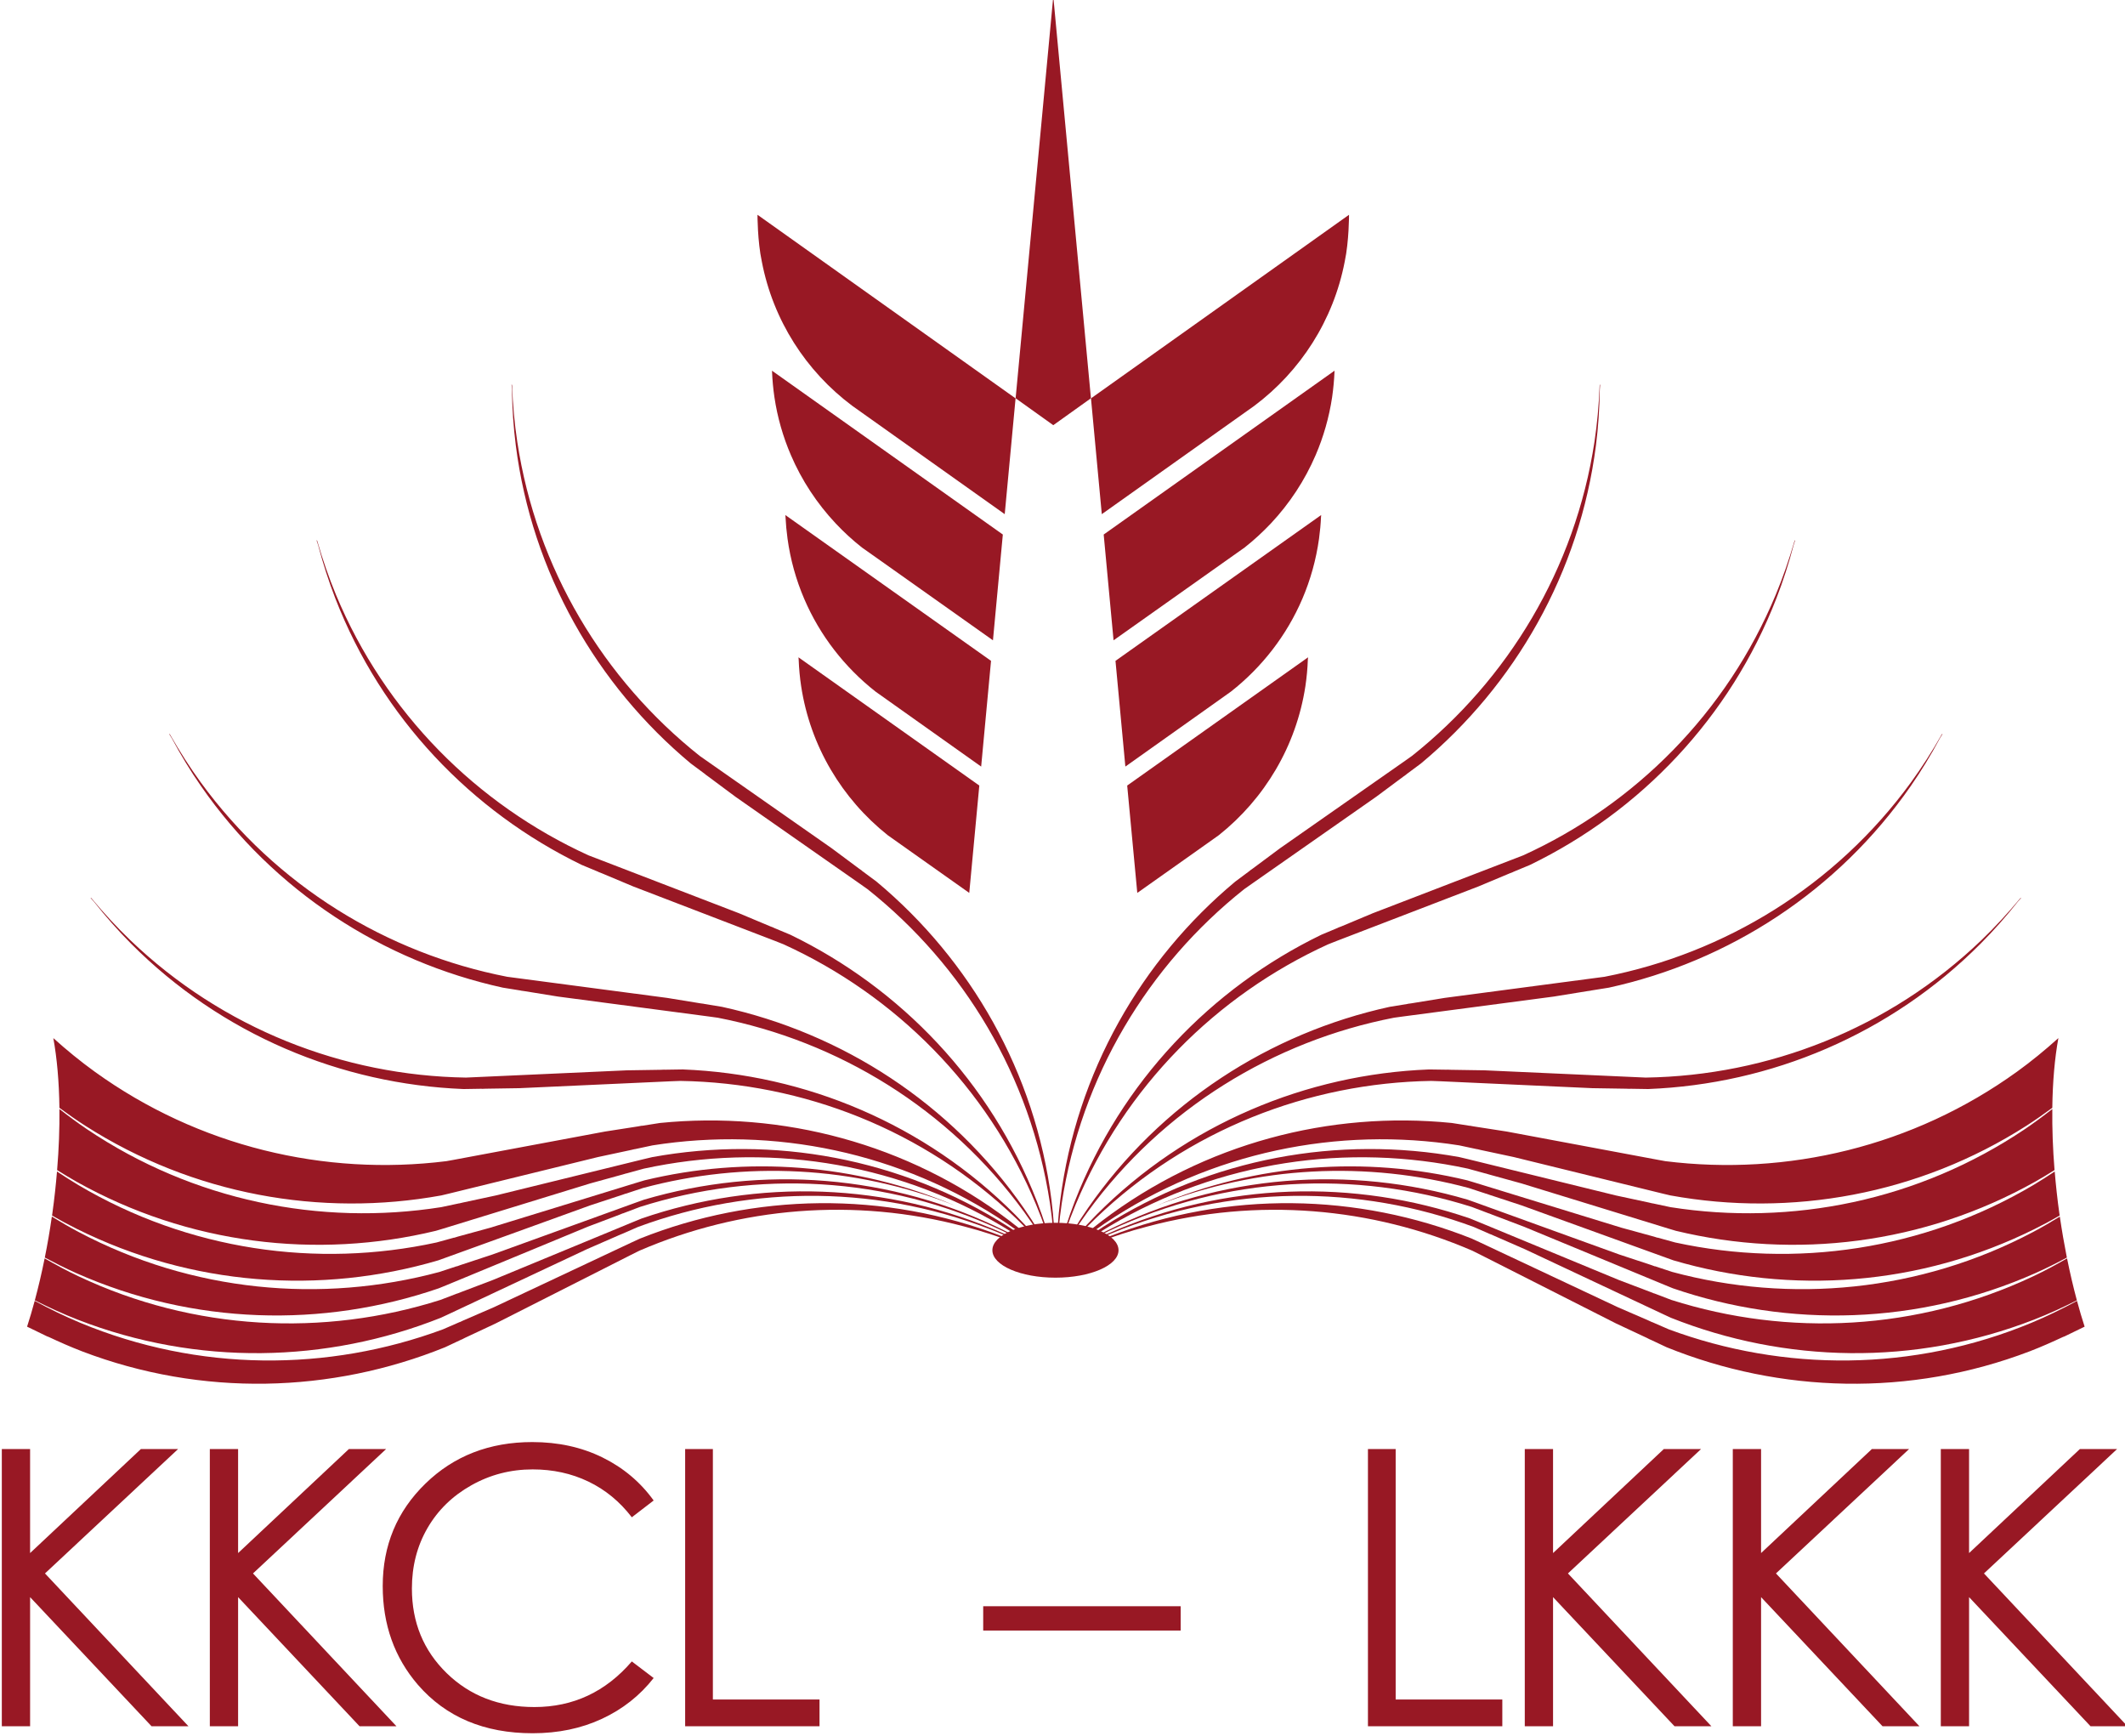 <?xml version="1.0" encoding="UTF-8" standalone="no"?>
<svg xmlns:inkscape="http://www.inkscape.org/namespaces/inkscape" xmlns:sodipodi="http://sodipodi.sourceforge.net/DTD/sodipodi-0.dtd" xmlns="http://www.w3.org/2000/svg" xmlns:svg="http://www.w3.org/2000/svg" width="157.513mm" height="128.68mm" viewBox="0 0 157.513 128.68" version="1.1" id="svg10636" xml:space="preserve">
  <defs id="defs10633">
    <clipPath id="clipPath9220">
      <g id="g9224" transform="translate(-467.082,-780.779)">
        <path d="M 0,841.89 H 595.28 V 0 H 0 Z" id="path9222"></path>
      </g>
    </clipPath>
    <clipPath id="clipPath9214">
      <g id="g9218" transform="translate(-463.422,-763.665)">
        <path d="M 0,841.89 H 595.28 V 0 H 0 Z" id="path9216"></path>
      </g>
    </clipPath>
    <clipPath id="clipPath9208">
      <g id="g9212" transform="translate(-476.529,-763.422)">
        <path d="M 0,841.89 H 595.28 V 0 H 0 Z" id="path9210"></path>
      </g>
    </clipPath>
    <clipPath id="clipPath9202">
      <g id="g9206" transform="translate(-477.332,-772.019)">
        <path d="M 0,841.89 H 595.28 V 0 H 0 Z" id="path9204"></path>
      </g>
    </clipPath>
    <clipPath id="clipPath9196">
      <g id="g9200" transform="translate(-480.766,-779.46)">
        <path d="M 0,841.89 H 595.28 V 0 H 0 Z" id="path9198"></path>
      </g>
    </clipPath>
    <clipPath id="clipPath9190">
      <g id="g9194" transform="translate(-483.332,-781.285)">
        <path d="M 0,841.89 H 595.28 V 0 H 0 Z" id="path9192"></path>
      </g>
    </clipPath>
    <clipPath id="clipPath9184">
      <g id="g9188" transform="translate(-486.484,-747.629)">
        <path d="M 0,841.89 H 595.28 V 0 H 0 Z" id="path9186"></path>
      </g>
    </clipPath>
    <clipPath id="clipPath9178">
      <g id="g9182" transform="translate(-498.99,-773.234)">
        <path d="M 0,841.89 H 595.28 V 0 H 0 Z" id="path9180"></path>
      </g>
    </clipPath>
    <clipPath id="clipPath9172">
      <g id="g9176" transform="translate(-499.908,-783.114)">
        <path d="M 0,841.89 H 595.28 V 0 H 0 Z" id="path9174"></path>
      </g>
    </clipPath>
    <clipPath id="clipPath9166">
      <g id="g9170" transform="translate(-485.207,-723.312)">
        <path d="M 0,841.89 H 595.28 V 0 H 0 Z" id="path9168"></path>
      </g>
    </clipPath>
    <clipPath id="clipPath9160">
      <g id="g9164" transform="translate(-480.93,-722.624)">
        <path d="M 0,841.89 H 595.28 V 0 H 0 Z" id="path9162"></path>
      </g>
    </clipPath>
    <clipPath id="clipPath9154">
      <g id="g9158" transform="translate(-415.889,-735.021)">
        <path d="M 0,841.89 H 595.28 V 0 H 0 Z" id="path9156"></path>
      </g>
    </clipPath>
    <clipPath id="clipPath9148">
      <g id="g9152" transform="translate(-477.721,-724.903)">
        <path d="M 0,841.89 H 595.28 V 0 H 0 Z" id="path9150"></path>
      </g>
    </clipPath>
    <clipPath id="clipPath9142">
      <g id="g9146" transform="translate(-452.938,-728.068)">
        <path d="M 0,841.89 H 595.28 V 0 H 0 Z" id="path9144"></path>
      </g>
    </clipPath>
    <clipPath id="clipPath9136">
      <g id="g9140" transform="translate(-412.123,-722.813)">
        <path d="M 0,841.89 H 595.28 V 0 H 0 Z" id="path9138"></path>
      </g>
    </clipPath>
    <clipPath id="clipPath9130">
      <g id="g9134" transform="translate(-479.639,-723.332)">
        <path d="M 0,841.89 H 595.28 V 0 H 0 Z" id="path9132"></path>
      </g>
    </clipPath>
    <clipPath id="clipPath9124">
      <g id="g9128" transform="translate(-480.182,-722.962)">
        <path d="M 0,841.89 H 595.28 V 0 H 0 Z" id="path9126"></path>
      </g>
    </clipPath>
    <clipPath id="clipPath9118">
      <g id="g9122" transform="translate(-480.953,-722.624)">
        <path d="M 0,841.89 H 595.28 V 0 H 0 Z" id="path9120"></path>
      </g>
    </clipPath>
    <clipPath id="clipPath9112">
      <g id="g9116" transform="translate(-545.908,-734.969)">
        <path d="M 0,841.89 H 595.28 V 0 H 0 Z" id="path9114"></path>
      </g>
    </clipPath>
    <clipPath id="clipPath9106">
      <g id="g9110" transform="translate(-484.162,-724.903)">
        <path d="M 0,841.89 H 595.28 V 0 H 0 Z" id="path9108"></path>
      </g>
    </clipPath>
    <clipPath id="clipPath9100">
      <g id="g9104" transform="translate(-508.947,-728.068)">
        <path d="M 0,841.89 H 595.28 V 0 H 0 Z" id="path9102"></path>
      </g>
    </clipPath>
    <clipPath id="clipPath9094">
      <g id="g9098" transform="translate(-549.756,-722.813)">
        <path d="M 0,841.89 H 595.28 V 0 H 0 Z" id="path9096"></path>
      </g>
    </clipPath>
    <clipPath id="clipPath9088">
      <g id="g9092" transform="translate(-482.244,-723.332)">
        <path d="M 0,841.89 H 595.28 V 0 H 0 Z" id="path9090"></path>
      </g>
    </clipPath>
    <clipPath id="clipPath9082">
      <g id="g9086" transform="translate(-481.699,-722.962)">
        <path d="M 0,841.89 H 595.28 V 0 H 0 Z" id="path9084"></path>
      </g>
    </clipPath>
    <clipPath id="clipPath9076">
      <g id="g9080" transform="translate(-409.197,-709.783)">
        <path d="M 0,841.89 H 595.28 V 0 H 0 Z" id="path9078"></path>
      </g>
    </clipPath>
    <clipPath id="clipPath9070">
      <g id="g9074" transform="translate(-423.356,-709.783)">
        <path d="M 0,841.89 H 595.28 V 0 H 0 Z" id="path9072"></path>
      </g>
    </clipPath>
    <clipPath id="clipPath9064">
      <g id="g9068" transform="translate(-453.565,-706.281)">
        <path d="M 0,841.89 H 595.28 V 0 H 0 Z" id="path9066"></path>
      </g>
    </clipPath>
    <clipPath id="clipPath9058">
      <g id="g9062" transform="translate(-455.709,-709.783)">
        <path d="M 0,841.89 H 595.28 V 0 H 0 Z" id="path9060"></path>
      </g>
    </clipPath>
    <clipPath id="clipPath9052">
      <g id="g9056">
        <path d="M 0,841.89 H 595.28 V 0 H 0 Z" id="path9054"></path>
      </g>
    </clipPath>
    <clipPath id="clipPath9046">
      <g id="g9050" transform="translate(-502.184,-709.783)">
        <path d="M 0,841.89 H 595.28 V 0 H 0 Z" id="path9048"></path>
      </g>
    </clipPath>
    <clipPath id="clipPath9040">
      <g id="g9044" transform="translate(-512.859,-709.783)">
        <path d="M 0,841.89 H 595.28 V 0 H 0 Z" id="path9042"></path>
      </g>
    </clipPath>
    <clipPath id="clipPath9034">
      <g id="g9038" transform="translate(-527.018,-709.783)">
        <path d="M 0,841.89 H 595.28 V 0 H 0 Z" id="path9036"></path>
      </g>
    </clipPath>
    <clipPath id="clipPath9028">
      <g id="g9032" transform="translate(-541.176,-709.783)">
        <path d="M 0,841.89 H 595.28 V 0 H 0 Z" id="path9030"></path>
      </g>
    </clipPath>
  </defs>
  <g inkscape:label="Layer 1" inkscape:groupmode="layer" id="layer1" transform="translate(-26.696,-63.084)">
    <g id="g10095" transform="matrix(1.089,0,0,-1.089,-418.785,943.427)" style="fill:#981824;fill-opacity:1">
      <g id="g534" transform="translate(467.082,780.779)" clip-path="url(#clipPath9220)" style="fill:#981824;fill-opacity:1">
        <path d="M 0,0 10.379,-7.374 11.117,0.506 -6.449,13 c 0,0 -0.004,-1.794 0.295,-3.187 C -5.387,5.818 -3.139,2.346 0,0" style="fill:#981824;fill-opacity:1;fill-rule:nonzero;stroke:none" id="path536"></path>
      </g>
      <g id="g538" transform="translate(463.422,763.665)" clip-path="url(#clipPath9214)" style="fill:#981824;fill-opacity:1">
        <path d="m 0,0 0.014,-0.16 c 0.023,-0.611 0.078,-1.211 0.168,-1.802 0.621,-4.096 2.791,-7.676 5.89,-10.143 l 1.471,-1.042 4.082,-2.888 0.684,7.306 -12.299,8.72 z" style="fill:#981824;fill-opacity:1;fill-rule:nonzero;stroke:none" id="path540"></path>
      </g>
      <g id="g542" transform="translate(476.529,763.422)" clip-path="url(#clipPath9208)" style="fill:#981824;fill-opacity:1">
        <path d="M 0,0 -13.994,9.918 -14,9.923 -13.99,9.812 c 0.025,-0.506 0.07,-1.002 0.138,-1.494 0.196,-1.433 0.582,-2.807 1.135,-4.096 1.067,-2.495 2.752,-4.659 4.858,-6.316 l 1.267,-0.899 5.92,-4.202 z" style="fill:#981824;fill-opacity:1;fill-rule:nonzero;stroke:none" id="path544"></path>
      </g>
      <g id="g546" transform="translate(477.332,772.019)" clip-path="url(#clipPath9202)" style="fill:#981824;fill-opacity:1">
        <path d="m 0,0 -15.709,11.147 -0.006,0.004 0.006,-0.056 c 0.023,-0.592 0.078,-1.176 0.162,-1.748 0.205,-1.379 0.586,-2.696 1.119,-3.936 0.74,-1.728 1.78,-3.301 3.049,-4.653 0.553,-0.59 1.152,-1.14 1.791,-1.643 l 1.326,-0.937 7.59,-5.377 z" style="fill:#981824;fill-opacity:1;fill-rule:nonzero;stroke:none" id="path548"></path>
      </g>
      <g id="g550" transform="translate(480.766,779.46)" clip-path="url(#clipPath9196)" style="fill:#981824;fill-opacity:1">
        <path d="M 0,0 V -0.003 0 L 2.563,1.832 0,29.18 -2.563,1.832 Z" style="fill:#981824;fill-opacity:1;fill-rule:nonzero;stroke:none" id="path552"></path>
      </g>
      <g id="g554" transform="translate(483.332,781.285)" clip-path="url(#clipPath9190)" style="fill:#981824;fill-opacity:1">
        <path d="m 0,0 0.736,-7.88 10.383,7.374 c 3.135,2.346 5.383,5.818 6.152,9.813 0.297,1.393 0.293,3.187 0.293,3.187 z" style="fill:#981824;fill-opacity:1;fill-rule:nonzero;stroke:none" id="path556"></path>
      </g>
      <g id="g558" transform="translate(486.484,747.629)" clip-path="url(#clipPath9184)" style="fill:#981824;fill-opacity:1">
        <path d="M 0,0 4.082,2.888 5.551,3.93 c 3.101,2.467 5.269,6.048 5.892,10.143 0.088,0.591 0.145,1.192 0.166,1.802 l 0.016,0.16 -0.012,-0.009 -12.3,-8.719 z" style="fill:#981824;fill-opacity:1;fill-rule:nonzero;stroke:none" id="path560"></path>
      </g>
      <g id="g562" transform="translate(498.99,773.234)" clip-path="url(#clipPath9178)" style="fill:#981824;fill-opacity:1">
        <path d="m 0,0 0.012,0.111 -0.01,-0.005 -13.992,-9.918 0.672,-7.195 5.92,4.202 1.265,0.9 c 2.108,1.656 3.793,3.82 4.862,6.315 0.552,1.289 0.937,2.663 1.136,4.097 C -0.068,-1.002 -0.021,-0.506 0,0" style="fill:#981824;fill-opacity:1;fill-rule:nonzero;stroke:none" id="path564"></path>
      </g>
      <g id="g566" transform="translate(499.908,783.114)" clip-path="url(#clipPath9172)" style="fill:#981824;fill-opacity:1">
        <path d="M 0,0 0.004,0.057 0,0.053 l -15.711,-11.148 0.672,-7.199 7.594,5.377 1.326,0.938 c 0.637,0.502 1.234,1.052 1.791,1.642 1.267,1.353 2.307,2.925 3.047,4.653 0.533,1.241 0.912,2.557 1.119,3.936 C -0.08,-1.176 -0.025,-0.592 0,0" style="fill:#981824;fill-opacity:1;fill-rule:nonzero;stroke:none" id="path568"></path>
      </g>
      <g id="g570" transform="translate(485.207,723.312)" clip-path="url(#clipPath9166)" style="fill:#981824;fill-opacity:1">
        <path d="m 0,0 c 0,-1.032 -1.92,-1.867 -4.293,-1.867 -2.371,0 -4.293,0.835 -4.293,1.867 0,1.031 1.922,1.868 4.293,1.868 C -1.92,1.868 0,1.031 0,0" style="fill:#981824;fill-opacity:1;fill-rule:nonzero;stroke:none" id="path572"></path>
      </g>
      <g id="g574" transform="translate(480.93,722.624)" clip-path="url(#clipPath9160)" style="fill:#981824;fill-opacity:1">
        <path d="M 0,0 0.012,0.001 -0.006,0.019 -0.008,0.033 -0.031,0.024 -0.037,0.02 -0.117,0.062 C -0.381,0.216 -0.65,0.354 -0.916,0.504 -0.773,0.398 -0.625,0.298 -0.48,0.191 h 0.001 c 0.112,-0.054 0.229,-0.1 0.344,-0.158 l 0.045,-0.02 0.033,-0.021 0.008,0.003 0.01,0.002 0.006,-0.01 h 0.01 0.027 l -0.006,0.008 h 0.006 z" style="fill:#981824;fill-opacity:1;fill-rule:nonzero;stroke:none" id="path576"></path>
      </g>
      <g id="g578" transform="translate(415.889,735.021)" clip-path="url(#clipPath9154)" style="fill:#981824;fill-opacity:1">
        <path d="m 0,0 -0.062,0.054 c 0.048,-0.036 0.097,-0.07 0.148,-0.106 z m 65.035,-12.328 -0.008,0.021 -0.013,0.24 c -0.022,1.286 -0.108,2.556 -0.264,3.804 -1.107,8.652 -5.5,16.301 -11.908,21.643 l -0.996,0.74 v 0.008 l -0.2,0.142 -1.849,1.376 -8.568,5.994 -0.426,0.299 c -6.53,5.189 -11.104,12.737 -12.408,21.359 -0.19,1.243 -0.303,2.512 -0.354,3.796 l -0.008,0.09 -0.006,0.005 -0.023,0.015 0.025,-0.338 c 0.02,-1.284 0.104,-2.555 0.264,-3.804 1.103,-8.653 5.5,-16.302 11.908,-21.643 l 0.994,-0.737 v -0.009 l 0.207,-0.15 1.842,-1.37 8.473,-5.924 0.521,-0.368 c 6.53,-5.19 11.102,-12.735 12.41,-21.359 0.182,-1.214 0.293,-2.453 0.346,-3.703 l -0.066,0.197 C 64.602,-10.76 64.213,-9.548 63.76,-8.375 60.6,-0.246 54.49,6.12 46.988,9.759 l -1.146,0.479 v 0.008 l -0.229,0.087 -2.127,0.892 -9.757,3.754 -0.489,0.187 c -7.588,3.461 -13.842,9.684 -17.191,17.741 -0.479,1.159 -0.897,2.364 -1.254,3.598 l -0.029,0.084 -0.01,0.005 -0.026,0.011 0.108,-0.325 c 0.328,-1.242 0.717,-2.456 1.172,-3.63 3.156,-8.129 9.263,-14.494 16.769,-18.135 l 1.145,-0.477 v -0.007 l 0.24,-0.092 2.115,-0.888 9.653,-3.708 0.593,-0.235 c 7.59,-3.462 13.846,-9.684 17.192,-17.739 0.48,-1.159 0.898,-2.365 1.254,-3.598 l 0.031,-0.086 0.002,-0.018 -0.137,0.221 c -0.611,1.132 -1.269,2.221 -1.986,3.254 C 57.91,-1.689 50.482,3.072 42.334,4.854 L 41.111,5.055 41.107,5.061 40.865,5.093 38.588,5.464 28.223,6.833 27.707,6.901 C 19.52,8.497 11.983,13.083 6.846,20.135 6.108,21.149 5.42,22.225 4.785,23.339 l -0.048,0.078 -0.008,10e-4 -0.03,0.005 0.18,-0.29 C 5.488,22 6.148,20.91 6.866,19.878 11.836,12.712 19.26,7.947 27.41,6.161 l 1.223,-0.197 0.006,-0.006 0.252,-0.035 2.265,-0.367 10.25,-1.354 0.633,-0.087 c 8.19,-1.593 15.723,-6.181 20.859,-13.228 0.733,-1.009 1.416,-2.077 2.049,-3.187 l -0.129,0.146 c -0.798,1.008 -1.64,1.961 -2.525,2.855 C 56.139,-3.115 47.994,0.269 39.66,0.595 L 38.418,0.576 38.414,0.581 38.168,0.571 35.861,0.535 25.418,0.064 24.895,0.041 C 16.559,0.173 8.334,3.366 2.04,9.406 1.133,10.277 0.268,11.214 -0.553,12.199 l -0.059,0.067 h -0.011 l -0.029,10e-4 0.229,-0.254 C 0.375,11.004 1.217,10.049 2.104,9.157 8.254,2.972 16.4,-0.411 24.736,-0.739 l 1.241,0.02 0.003,-0.007 0.254,0.01 2.299,0.036 10.324,0.47 0.639,0.024 c 8.34,-0.132 16.565,-3.325 22.859,-9.365 0.86,-0.826 1.682,-1.718 2.469,-2.648 l -0.029,0.023 c -0.934,0.888 -1.899,1.716 -2.902,2.477 -6.95,5.267 -15.489,7.485 -23.788,6.651 l -1.226,-0.193 -0.004,0.008 -0.242,-0.045 -2.278,-0.355 -10.279,-1.922 -0.512,-0.092 c -8.277,-1.031 -16.865,0.988 -23.937,6.093 -0.969,0.7 -1.908,1.466 -2.813,2.283 0.249,-1.369 0.393,-2.971 0.415,-4.747 0.574,-0.422 1.158,-0.834 1.753,-1.214 7.347,-4.702 16.038,-6.238 24.241,-4.747 l 0.507,0.121 10.157,2.491 2.254,0.482 0.236,0.056 0.006,-0.004 1.215,0.26 c 8.238,1.299 16.888,-0.44 24.123,-5.31 1.043,-0.706 2.052,-1.478 3.033,-2.312 l 0.068,-0.052 0.211,-0.113 -0.002,0.036 z" style="fill:#981824;fill-opacity:1;fill-rule:nonzero;stroke:none" id="path580"></path>
      </g>
      <g id="g582" transform="translate(477.721,724.903)" clip-path="url(#clipPath9148)" style="fill:#981824;fill-opacity:1">
        <path d="M 0,0 C -7.348,4.702 -16.035,6.239 -24.244,4.748 L -24.867,4.6 -34.904,2.136 l -2.244,-0.482 -0.25,-0.059 -0.004,0.004 -1.215,-0.258 c -8.237,-1.299 -16.888,0.441 -24.12,5.311 -0.637,0.43 -1.255,0.89 -1.866,1.368 0.015,-1.308 -0.036,-2.699 -0.157,-4.155 0.435,-0.271 0.867,-0.537 1.309,-0.785 7.607,-4.272 16.367,-5.308 24.474,-3.348 l 0.5,0.15 9.993,3.071 2.224,0.613 0.235,0.071 0.005,-0.004 1.196,0.329 C -16.672,5.729 -7.936,4.492 -0.436,0.044 0.367,-0.43 1.146,-0.958 1.918,-1.507 2.215,-1.68 2.518,-1.85 2.816,-2.031 1.9,-1.303 0.963,-0.617 0,0" style="fill:#981824;fill-opacity:1;fill-rule:nonzero;stroke:none" id="path584"></path>
      </g>
      <g id="g586" transform="translate(452.938,728.068)" clip-path="url(#clipPath9142)" style="fill:#981824;fill-opacity:1">
        <path d="m 0,0 -0.613,-0.185 -9.881,-3.038 -2.213,-0.606 -0.246,-0.077 -0.006,0.008 -1.195,-0.33 c -8.153,-1.772 -16.885,-0.531 -24.389,3.915 -0.484,0.292 -0.966,0.597 -1.442,0.916 -0.078,-0.929 -0.179,-1.875 -0.315,-2.844 -0.007,-0.051 -0.015,-0.103 -0.022,-0.155 0.556,-0.321 1.117,-0.623 1.683,-0.904 7.807,-3.893 16.61,-4.499 24.61,-2.143 l 0.49,0.177 9.832,3.558 2.193,0.721 0.231,0.082 0.004,-0.005 1.177,0.389 C 6.814,1.339 14.266,0.998 21.117,-1.709 14.355,1.153 6.937,1.677 0,0" style="fill:#981824;fill-opacity:1;fill-rule:nonzero;stroke:none" id="path588"></path>
      </g>
      <g id="g590" transform="translate(412.123,722.813)" clip-path="url(#clipPath9136)" style="fill:#981824;fill-opacity:1">
        <path d="m 0,0 c 0.705,-0.374 1.416,-0.734 2.133,-1.054 7.972,-3.541 16.793,-3.749 24.68,-1.039 l 0.484,0.197 9.662,3.997 2.158,0.816 0.225,0.093 0.006,-0.005 1.16,0.44 C 48.457,5.971 57.271,5.557 65.156,1.834 65.721,1.567 66.277,1.28 66.832,0.977 66.566,1.148 66.293,1.302 66.022,1.463 65.816,1.573 65.611,1.695 65.4,1.799 57.594,5.692 48.791,6.295 40.791,3.941 L 40.188,3.726 30.469,0.209 28.289,-0.51 28.047,-0.598 28.039,-0.59 26.863,-0.979 C 18.809,-3.147 10.022,-2.341 2.309,1.736 1.693,2.061 1.084,2.418 0.479,2.789 0.344,1.831 0.183,0.901 0,0" style="fill:#981824;fill-opacity:1;fill-rule:nonzero;stroke:none" id="path592"></path>
      </g>
      <g id="g594" transform="translate(479.639,723.332)" clip-path="url(#clipPath9130)" style="fill:#981824;fill-opacity:1">
        <path d="m 0,0 c -0.732,0.395 -1.469,0.77 -2.215,1.101 -7.971,3.541 -16.793,3.748 -24.678,1.038 l -0.593,-0.243 -9.555,-3.95 -2.145,-0.814 -0.238,-0.095 -0.006,0.005 -1.158,-0.443 c -7.951,-2.525 -16.764,-2.112 -24.65,1.615 -0.774,0.363 -1.533,0.779 -2.289,1.211 -0.198,-0.991 -0.424,-1.946 -0.668,-2.855 0.966,-0.485 1.94,-0.935 2.927,-1.317 8.131,-3.161 16.952,-2.951 24.704,0.129 l 0.472,0.219 9.461,4.444 2.117,0.924 0.221,0.099 0.006,-0.004 1.139,0.497 C -19.328,4.459 -10.504,4.46 -2.451,1.115 -1.529,0.729 -0.623,0.287 0.277,-0.187 0.186,-0.126 0.092,-0.061 0,0" style="fill:#981824;fill-opacity:1;fill-rule:nonzero;stroke:none" id="path596"></path>
      </g>
      <g id="g598" transform="translate(480.182,722.962)" clip-path="url(#clipPath9124)" style="fill:#981824;fill-opacity:1">
        <path d="m 0,0 c -0.936,0.468 -1.881,0.903 -2.838,1.276 -8.131,3.16 -16.951,2.951 -24.703,-0.131 l -0.582,-0.267 -9.354,-4.399 -2.105,-0.912 -0.231,-0.109 -0.007,0.004 -1.137,-0.495 c -7.822,-2.897 -16.645,-2.9 -24.699,0.448 -1.045,0.437 -2.076,0.939 -3.091,1.488 -0.164,-0.607 -0.335,-1.192 -0.518,-1.754 l 1.361,-0.66 0.116,-0.043 c 0.732,-0.342 1.469,-0.67 2.214,-0.956 l 0.015,-0.01 0.016,-0.001 c 0.008,-0.003 0.018,-0.009 0.025,-0.012 8.151,-3.11 16.969,-2.847 24.7,0.279 l 1.123,0.528 0.007,-0.003 0.229,0.117 2.076,0.973 9.223,4.672 0.572,0.285 c 6.858,2.963 14.641,3.64 22.096,1.652 L -4.551,1.712 C -3.998,1.548 -3.447,1.371 -2.9,1.177 -1.883,0.817 -0.879,0.386 0.119,-0.081 0.082,-0.054 0.041,-0.026 0,0" style="fill:#981824;fill-opacity:1;fill-rule:nonzero;stroke:none" id="path600"></path>
      </g>
      <g id="g602" transform="translate(480.953,722.624)" clip-path="url(#clipPath9118)" style="fill:#981824;fill-opacity:1">
        <path d="M 0,0 -0.012,0.001 0.006,0.019 V 0.033 L 0.031,0.024 0.037,0.02 0.117,0.062 C 0.381,0.216 0.648,0.354 0.914,0.504 0.771,0.398 0.623,0.298 0.482,0.191 H 0.479 C 0.365,0.137 0.25,0.091 0.135,0.033 L 0.09,0.013 0.057,-0.008 0.049,-0.005 0.041,-0.003 0.033,-0.013 h -0.01 -0.027 l 0.006,0.008 h -0.006 z" style="fill:#981824;fill-opacity:1;fill-rule:nonzero;stroke:none" id="path604"></path>
      </g>
      <g id="g606" transform="translate(545.908,734.969)" clip-path="url(#clipPath9112)" style="fill:#981824;fill-opacity:1">
        <path d="M 0,0 C 0.051,0.036 0.098,0.069 0.148,0.105 L 0.084,0.052 Z m -64.945,-12.272 v -0.037 l 0.209,0.114 0.068,0.051 c 0.98,0.834 1.99,1.607 3.033,2.313 7.235,4.87 15.885,6.608 24.125,5.31 l 1.213,-0.26 0.006,0.004 0.234,-0.056 2.256,-0.482 10.156,-2.492 0.508,-0.12 c 8.203,-1.491 16.895,0.045 24.241,4.746 0.593,0.381 1.175,0.792 1.753,1.215 C 2.881,-0.19 3.021,1.412 3.271,2.78 2.365,1.964 1.43,1.197 0.461,0.498 -6.613,-4.607 -15.201,-6.626 -23.477,-5.596 l -0.513,0.093 -10.278,1.922 -2.279,0.354 -0.242,0.045 -0.004,-0.007 -1.225,0.193 c -8.3,0.834 -16.839,-1.384 -23.789,-6.651 -1.004,-0.761 -1.97,-1.589 -2.902,-2.477 l -0.027,-0.023 c 0.787,0.93 1.605,1.822 2.466,2.648 6.295,6.04 14.52,9.232 22.858,9.365 l 0.641,-0.024 10.324,-0.47 2.295,-0.036 0.257,-0.01 0.004,0.007 1.241,-0.02 c 8.336,0.328 16.482,3.71 22.63,9.896 0.887,0.892 1.735,1.847 2.53,2.855 L 0.736,12.318 0.711,12.317 H 0.699 L 0.639,12.251 C -0.184,11.266 -1.049,10.329 -1.953,9.458 -8.248,3.418 -16.473,0.225 -24.812,0.093 l -0.52,0.023 -10.447,0.471 -2.305,0.036 -0.244,0.01 -0.004,-0.005 -1.242,0.018 c -8.334,-0.326 -16.481,-3.709 -22.633,-9.893 -0.885,-0.895 -1.725,-1.847 -2.525,-2.856 l -0.127,-0.145 c 0.629,1.109 1.31,2.178 2.046,3.186 5.135,7.047 12.672,11.636 20.86,13.229 l 0.635,0.087 10.246,1.353 2.267,0.368 0.254,0.035 0.002,0.006 1.227,0.197 c 8.148,1.786 15.57,6.551 20.543,13.717 0.715,1.032 1.379,2.122 1.986,3.255 l 0.18,0.29 -0.03,-0.005 -0.009,-10e-4 -0.047,-0.078 C -5.332,22.276 -6.023,21.201 -6.76,20.187 -11.898,13.135 -19.434,8.549 -27.619,6.953 L -28.137,6.885 -38.5,5.516 -40.777,5.145 -41.021,5.112 -41.023,5.106 -42.25,4.906 c -8.148,-1.782 -15.576,-6.544 -20.543,-13.713 -0.717,-1.032 -1.377,-2.122 -1.986,-3.254 l -0.137,-0.22 v 0.017 l 0.029,0.087 c 0.358,1.233 0.776,2.439 1.256,3.598 3.348,8.055 9.604,14.277 17.192,17.739 l 0.595,0.235 9.647,3.708 2.119,0.888 0.238,0.092 0.002,0.007 1.145,0.476 c 7.507,3.642 13.613,10.007 16.769,18.136 0.455,1.174 0.846,2.388 1.174,3.63 l 0.105,0.325 -0.025,-0.011 -0.008,-0.005 -0.029,-0.084 c -0.359,-1.234 -0.777,-2.439 -1.258,-3.598 -3.347,-8.058 -9.601,-14.28 -17.189,-17.741 l -0.487,-0.188 -9.757,-3.754 -2.127,-0.891 -0.229,-0.087 -0.004,-0.008 -1.142,-0.479 c -7.506,-3.639 -13.614,-10.005 -16.774,-18.134 -0.453,-1.173 -0.84,-2.385 -1.17,-3.629 l -0.064,-0.197 c 0.054,1.25 0.164,2.489 0.345,3.703 1.311,8.624 5.881,16.169 12.411,21.359 l 0.523,0.368 8.469,5.924 1.842,1.37 0.211,0.15 v 0.008 l 0.994,0.738 c 6.406,5.341 10.801,12.99 11.908,21.642 0.158,1.249 0.242,2.521 0.262,3.805 l 0.023,0.338 -0.021,-0.015 -0.006,-0.006 -0.008,-0.089 c -0.053,-1.285 -0.164,-2.553 -0.352,-3.796 -1.308,-8.622 -5.881,-16.17 -12.412,-21.359 l -0.422,-0.3 -8.57,-5.994 -1.85,-1.376 -0.201,-0.141 0.002,-0.008 -0.994,-0.74 C -59.164,8.09 -63.557,0.44 -64.662,-8.211 c -0.16,-1.248 -0.244,-2.518 -0.264,-3.805 l -0.017,-0.239 -0.006,-0.021 z" style="fill:#981824;fill-opacity:1;fill-rule:nonzero;stroke:none" id="path608"></path>
      </g>
      <g id="g610" transform="translate(484.162,724.903)" clip-path="url(#clipPath9106)" style="fill:#981824;fill-opacity:1">
        <path d="M 0,0 C 7.35,4.702 16.035,6.239 24.242,4.748 L 24.865,4.6 34.902,2.136 l 2.246,-0.482 0.25,-0.059 0.006,0.004 1.211,-0.258 c 8.239,-1.299 16.889,0.441 24.123,5.311 0.635,0.43 1.254,0.89 1.866,1.368 C 64.59,6.712 64.637,5.321 64.756,3.865 64.324,3.594 63.891,3.328 63.449,3.08 55.846,-1.192 47.084,-2.228 38.977,-0.268 l -0.5,0.15 L 28.482,2.953 26.258,3.566 26.025,3.637 26.02,3.633 24.824,3.962 C 16.672,5.729 7.937,4.492 0.434,0.044 -0.367,-0.43 -1.145,-0.958 -1.916,-1.507 -2.217,-1.68 -2.518,-1.85 -2.814,-2.031 -1.9,-1.303 -0.961,-0.617 0,0" style="fill:#981824;fill-opacity:1;fill-rule:nonzero;stroke:none" id="path612"></path>
      </g>
      <g id="g614" transform="translate(508.947,728.068)" clip-path="url(#clipPath9100)" style="fill:#981824;fill-opacity:1">
        <path d="m 0,0 0.613,-0.185 9.879,-3.038 2.213,-0.606 0.244,-0.077 0.008,0.008 1.195,-0.33 c 8.151,-1.772 16.887,-0.531 24.389,3.915 0.486,0.292 0.967,0.597 1.441,0.916 0.079,-0.929 0.178,-1.875 0.315,-2.844 0.006,-0.051 0.016,-0.103 0.023,-0.155 C 39.766,-2.717 39.201,-3.019 38.637,-3.3 30.832,-7.193 22.027,-7.799 14.027,-5.443 L 13.535,-5.266 3.705,-1.708 1.514,-0.987 1.283,-0.905 1.279,-0.91 0.1,-0.521 C -6.816,1.339 -14.27,0.998 -21.121,-1.709 -14.357,1.153 -6.939,1.677 0,0" style="fill:#981824;fill-opacity:1;fill-rule:nonzero;stroke:none" id="path616"></path>
      </g>
      <g id="g618" transform="translate(549.756,722.813)" clip-path="url(#clipPath9094)" style="fill:#981824;fill-opacity:1">
        <path d="m 0,0 c -0.701,-0.374 -1.41,-0.734 -2.131,-1.054 -7.971,-3.541 -16.793,-3.749 -24.68,-1.039 l -0.482,0.197 -9.662,3.997 -2.154,0.816 -0.231,0.093 -0.004,-0.005 -1.16,0.44 c -7.951,2.526 -16.762,2.112 -24.65,-1.611 -0.563,-0.267 -1.121,-0.554 -1.676,-0.857 0.266,0.171 0.537,0.325 0.809,0.486 0.207,0.11 0.417,0.232 0.625,0.336 7.806,3.893 16.607,4.496 24.607,2.142 l 0.605,-0.215 9.717,-3.517 2.182,-0.719 0.242,-0.088 0.008,0.008 1.176,-0.389 c 8.052,-2.168 16.841,-1.362 24.554,2.715 0.618,0.325 1.225,0.682 1.826,1.053 C -0.338,1.831 -0.178,0.901 0,0" style="fill:#981824;fill-opacity:1;fill-rule:nonzero;stroke:none" id="path620"></path>
      </g>
      <g id="g622" transform="translate(482.244,723.332)" clip-path="url(#clipPath9088)" style="fill:#981824;fill-opacity:1">
        <path d="m 0,0 c 0.729,0.395 1.467,0.77 2.215,1.101 7.971,3.541 16.791,3.748 24.68,1.038 l 0.593,-0.243 9.551,-3.95 2.147,-0.814 0.238,-0.095 0.006,0.005 1.158,-0.443 c 7.949,-2.525 16.764,-2.112 24.65,1.615 0.774,0.363 1.533,0.779 2.287,1.211 0.2,-0.991 0.424,-1.946 0.668,-2.855 -0.964,-0.485 -1.939,-0.935 -2.927,-1.317 -8.129,-3.161 -16.95,-2.951 -24.702,0.129 L 40.092,-4.399 30.631,0.045 28.514,0.969 28.291,1.068 28.285,1.064 27.148,1.561 C 19.326,4.459 10.506,4.46 2.451,1.115 1.529,0.729 0.621,0.287 -0.277,-0.187 -0.186,-0.126 -0.094,-0.061 0,0" style="fill:#981824;fill-opacity:1;fill-rule:nonzero;stroke:none" id="path624"></path>
      </g>
      <g id="g626" transform="translate(481.699,722.962)" clip-path="url(#clipPath9082)" style="fill:#981824;fill-opacity:1">
        <path d="m 0,0 c 0.937,0.468 1.885,0.903 2.842,1.276 8.129,3.16 16.951,2.951 24.703,-0.131 l 0.578,-0.267 9.356,-4.399 2.105,-0.912 0.23,-0.109 0.01,0.004 1.137,-0.495 c 7.82,-2.897 16.643,-2.9 24.695,0.448 1.045,0.437 2.078,0.939 3.092,1.488 0.164,-0.607 0.336,-1.192 0.518,-1.754 l -1.36,-0.66 -0.115,-0.043 C 67.057,-5.896 66.32,-6.224 65.576,-6.51 l -0.015,-0.01 -0.012,-0.001 c -0.012,-0.003 -0.022,-0.009 -0.031,-0.012 -8.149,-3.11 -16.965,-2.847 -24.7,0.279 l -1.121,0.528 -0.008,-0.003 -0.228,0.117 -2.078,0.973 -9.221,4.672 -0.572,0.285 C 20.732,3.281 12.947,3.958 5.492,1.97 L 4.553,1.712 C 4,1.548 3.449,1.371 2.902,1.177 1.885,0.817 0.879,0.386 -0.119,-0.081 -0.078,-0.054 -0.037,-0.026 0,0" style="fill:#981824;fill-opacity:1;fill-rule:nonzero;stroke:none" id="path628"></path>
      </g>
      <g id="g630" transform="translate(409.197,709.783)" clip-path="url(#clipPath9076)" style="fill:#981824;fill-opacity:1">
        <path d="M 0,0 H 1.925 V -7.08 L 9.467,0 h 2.532 l -9.061,-8.466 9.767,-10.401 h -2.512 l -8.268,8.788 v -8.788 H 0 Z" style="fill:#981824;fill-opacity:1;fill-rule:nonzero;stroke:none" id="path632"></path>
      </g>
      <g id="g634" transform="translate(423.356,709.783)" clip-path="url(#clipPath9070)" style="fill:#981824;fill-opacity:1">
        <path d="M 0,0 H 1.924 V -7.08 L 9.466,0 h 2.533 l -9.061,-8.466 9.766,-10.401 h -2.512 l -8.268,8.788 v -8.788 H 0 Z" style="fill:#981824;fill-opacity:1;fill-rule:nonzero;stroke:none" id="path636"></path>
      </g>
      <g id="g638" transform="translate(453.565,706.281)" clip-path="url(#clipPath9064)" style="fill:#981824;fill-opacity:1">
        <path d="m 0,0 -1.486,-1.142 c -0.823,1.07 -1.807,1.879 -2.957,2.43 -1.151,0.553 -2.414,0.828 -3.791,0.828 -1.504,0 -2.899,-0.361 -4.18,-1.084 -1.283,-0.722 -2.277,-1.693 -2.982,-2.911 -0.706,-1.219 -1.059,-2.589 -1.059,-4.111 0,-2.3 0.789,-4.22 2.367,-5.759 1.578,-1.538 3.567,-2.308 5.971,-2.308 2.64,0 4.851,1.035 6.631,3.104 L 0,-12.082 c -0.939,-1.196 -2.113,-2.123 -3.52,-2.776 -1.406,-0.655 -2.978,-0.982 -4.714,-0.982 -3.299,0 -5.903,1.099 -7.811,3.296 -1.598,1.856 -2.396,4.096 -2.396,6.721 0,2.761 0.966,5.085 2.904,6.97 1.935,1.886 4.363,2.829 7.277,2.829 1.762,0 3.352,-0.348 4.772,-1.045 C -2.068,2.233 -0.906,1.257 0,0" style="fill:#981824;fill-opacity:1;fill-rule:nonzero;stroke:none" id="path640"></path>
      </g>
      <g id="g642" transform="translate(455.709,709.783)" clip-path="url(#clipPath9058)" style="fill:#981824;fill-opacity:1">
        <path d="m 0,0 h 1.887 v -17.046 h 7.259 v -1.821 H 0 Z" style="fill:#981824;fill-opacity:1;fill-rule:nonzero;stroke:none" id="path644"></path>
      </g>
      <path d="m 475.996,699.085 h 13.441 v -1.654 h -13.441 z" style="fill:#981824;fill-opacity:1;fill-rule:nonzero;stroke:none" id="path646" clip-path="url(#clipPath9052)"></path>
      <g id="g648" transform="translate(502.184,709.783)" clip-path="url(#clipPath9046)" style="fill:#981824;fill-opacity:1">
        <path d="m 0,0 h 1.887 v -17.046 h 7.259 v -1.821 H 0 Z" style="fill:#981824;fill-opacity:1;fill-rule:nonzero;stroke:none" id="path650"></path>
      </g>
      <g id="g652" transform="translate(512.859,709.783)" clip-path="url(#clipPath9040)" style="fill:#981824;fill-opacity:1">
        <path d="M 0,0 H 1.924 V -7.08 L 9.465,0 H 12 l -9.062,-8.466 9.765,-10.401 h -2.51 l -8.269,8.788 v -8.788 H 0 Z" style="fill:#981824;fill-opacity:1;fill-rule:nonzero;stroke:none" id="path654"></path>
      </g>
      <g id="g656" transform="translate(527.018,709.783)" clip-path="url(#clipPath9034)" style="fill:#981824;fill-opacity:1">
        <path d="M 0,0 H 1.924 V -7.08 L 9.467,0 H 12 l -9.062,-8.466 9.767,-10.401 h -2.512 l -8.269,8.788 v -8.788 H 0 Z" style="fill:#981824;fill-opacity:1;fill-rule:nonzero;stroke:none" id="path658"></path>
      </g>
      <g id="g660" transform="translate(541.176,709.783)" clip-path="url(#clipPath9028)" style="fill:#981824;fill-opacity:1">
        <path d="M 0,0 H 1.924 V -7.08 L 9.467,0 H 12 l -9.062,-8.466 9.767,-10.401 h -2.512 l -8.269,8.788 v -8.788 H 0 Z" style="fill:#981824;fill-opacity:1;fill-rule:nonzero;stroke:none" id="path662"></path>
      </g>
    </g>
  </g>
</svg>
